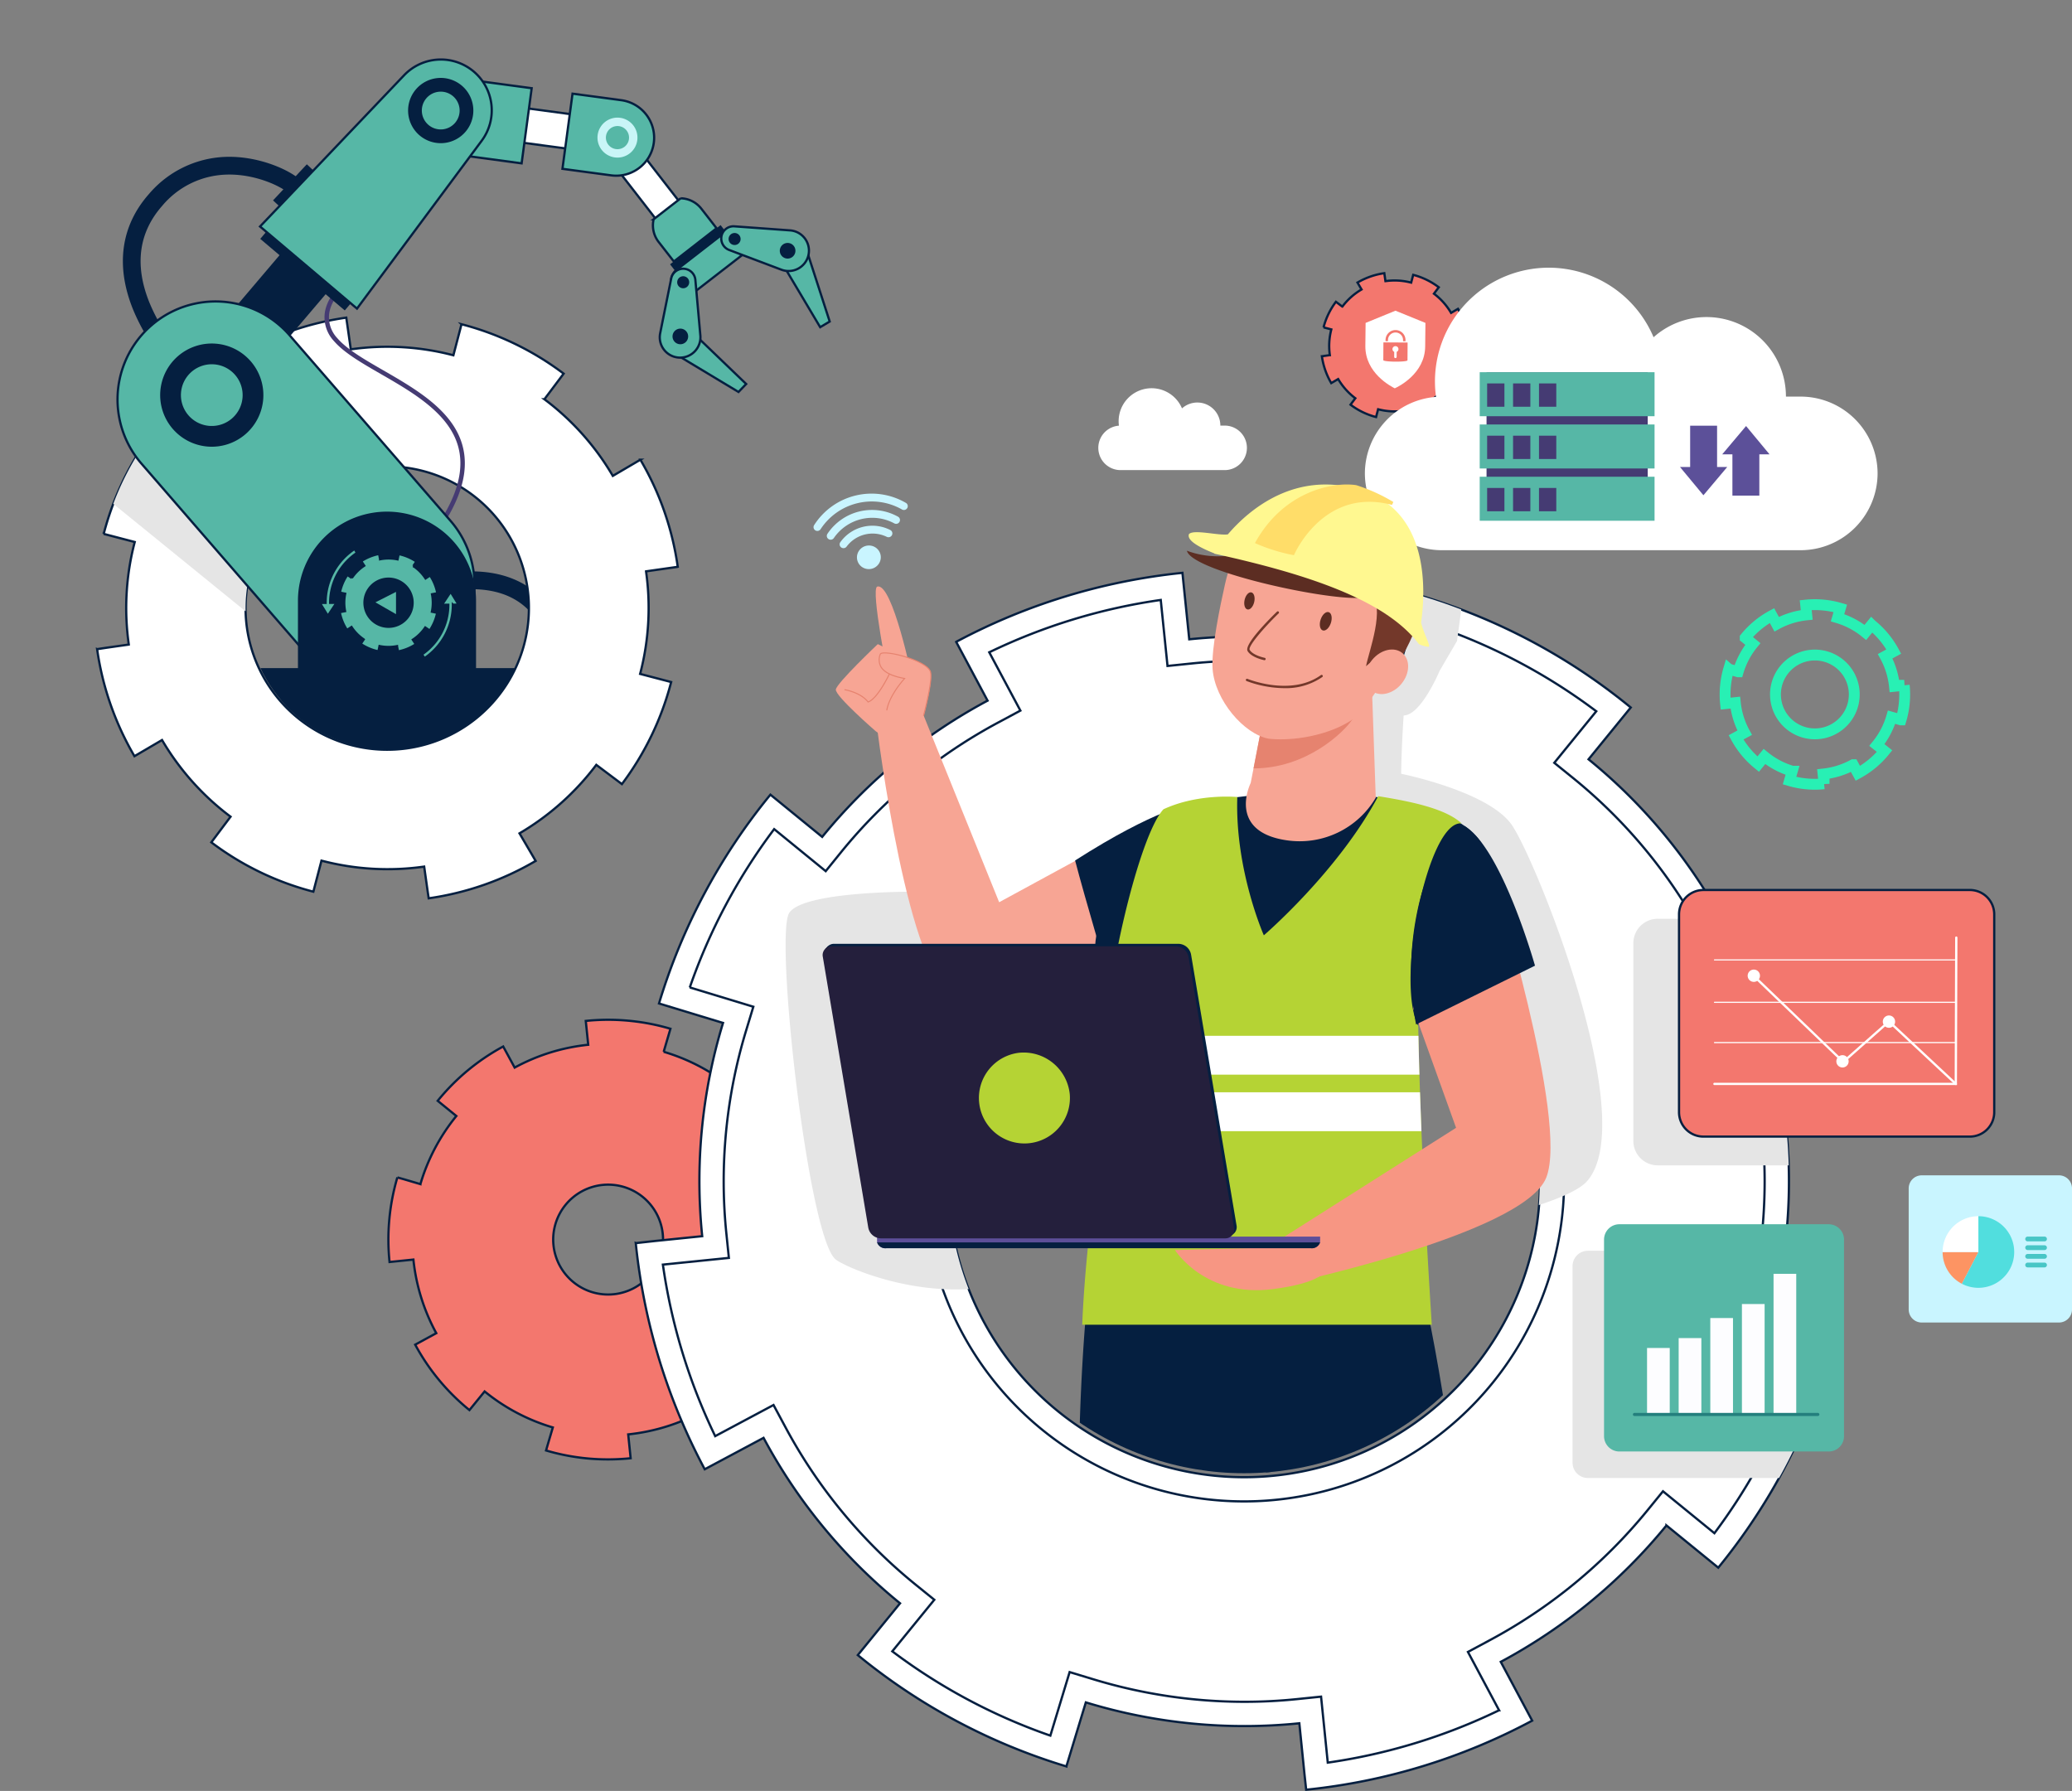 <svg id="Group_11285" data-name="Group 11285" xmlns="http://www.w3.org/2000/svg" xmlns:xlink="http://www.w3.org/1999/xlink" width="459.236" height="396.957" viewBox="0 0 459.236 396.957">
  <rect x="0" y="0" width="459.236" height="396.957" fill="#808080" stroke="none"/>
  <defs>
    <clipPath id="clip-path">
      <path id="Path_15029" data-name="Path 15029" d="M483.694,164.547V391.489h-39.68a64.8,64.8,0,0,1-125.873,0H265V164.547Z" transform="translate(-265.004 -164.547)" fill="none"/>
    </clipPath>
    <clipPath id="clip-path-2">
      <path id="Path_15086" data-name="Path 15086" d="M1049.842,0l1.136,65.612-83.123,61.1a31.236,31.236,0,0,1-59.14,19.785H851.678V0Z" transform="translate(-851.678 -0.001)" fill="#051f40"/>
    </clipPath>
  </defs>
  <g id="Group_8827" data-name="Group 8827" transform="translate(86.083 59.33)">
    <g id="Group_8834" data-name="Group 8834">
      <path id="Path_14973" data-name="Path 14973" d="M905.346,775.505l.017.012,1.478.421,3.61,1.065a43.185,43.185,0,0,1,7.969-15.1l-4.136-3.365A48.174,48.174,0,0,1,928.8,746.5l2.545,4.674a43.273,43.273,0,0,1,16.3-5.058l-.543-5.284a48.689,48.689,0,0,1,10.986.117,48.053,48.053,0,0,1,7.78,1.618l-1.5,5.105a43.17,43.17,0,0,1,15.1,7.966l3.365-4.133a48.165,48.165,0,0,1,12.038,14.51l-4.677,2.548a43.25,43.25,0,0,1,5.061,16.3l5.284-.541a48.422,48.422,0,0,1-1.735,18.766l-.044-.012-3.36-.989-1.7-.5a43.256,43.256,0,0,1-7.968,15.1l4.136,3.365a48.438,48.438,0,0,1-14.483,12.036l-2.546-4.677a43.665,43.665,0,0,1-16.331,5.063l.541,5.284q-1.546.158-3.1.218a48.409,48.409,0,0,1-15.648-1.938l.328-1.14,1.172-3.965a43.3,43.3,0,0,1-15.117-7.981l-3.365,4.134a48.056,48.056,0,0,1-12.021-14.5l4.674-2.545a43.355,43.355,0,0,1-5.073-16.316l-5.286.541a48.711,48.711,0,0,1,1.735-18.763M961.5,796.978a12.174,12.174,0,1,0-17.121,1.764,12.166,12.166,0,0,0,17.121-1.764" transform="translate(-903.356 -573.88)" fill="#f3776e" stroke="#051f40" stroke-width="0.5"/>
      <path id="Path_14974" data-name="Path 14974" d="M156.824,471.561a19.8,19.8,0,0,1-5.917,4.918l-1.04-1.911a17.861,17.861,0,0,1-6.673,2.069l.222,2.159a19.865,19.865,0,0,1-7.661-.7l.134-.465.479-1.621a17.67,17.67,0,0,1-6.176-3.261l-1.375,1.689a19.649,19.649,0,0,1-4.913-5.923l1.911-1.041a17.707,17.707,0,0,1-2.074-6.666l-2.159.222a19.906,19.906,0,0,1,.709-7.667l.006.005.6.173,1.476.435a17.627,17.627,0,0,1,3.255-6.169l-1.689-1.375a19.688,19.688,0,0,1,5.929-4.919l1.04,1.911a17.67,17.67,0,0,1,6.661-2.067l-.222-2.159a19.9,19.9,0,0,1,7.667.709l-.613,2.086a17.638,17.638,0,0,1,6.169,3.255l1.375-1.689a19.691,19.691,0,0,1,4.919,5.929l-1.911,1.041a17.674,17.674,0,0,1,2.068,6.661l2.159-.222a19.779,19.779,0,0,1-.709,7.667l-.018,0-1.373-.4-.7-.2a17.663,17.663,0,0,1-3.255,6.169Zm-8.67-7.056a8.734,8.734,0,1,0-12.287,1.266A8.73,8.73,0,0,0,148.154,464.505Z" transform="translate(174.786 -364.406)" fill="none" stroke="#28f0b4" stroke-miterlimit="10" stroke-width="2.406"/>
      <path id="Path_14975" data-name="Path 14975" d="M470.97,218.67a16.2,16.2,0,0,1-2.735,5.668l-1.423-1.069a14.6,14.6,0,0,1-4.264,3.8l.9,1.531a16.247,16.247,0,0,1-5.94,2.076l-.058-.392-.194-1.369a14.457,14.457,0,0,1-5.7-.331l-.45,1.724a16.077,16.077,0,0,1-5.666-2.742l1.069-1.423a14.477,14.477,0,0,1-3.806-4.258l-1.532.9a16.287,16.287,0,0,1-2.074-5.947l.006,0,.508-.077,1.246-.177a14.424,14.424,0,0,1,.329-5.7l-1.724-.45a16.11,16.11,0,0,1,2.743-5.673l1.423,1.069a14.456,14.456,0,0,1,4.256-3.8l-.9-1.532a16.281,16.281,0,0,1,5.947-2.074l.252,1.76a14.423,14.423,0,0,1,5.7.329l.45-1.724A16.11,16.11,0,0,1,465,201.544l-1.069,1.423a14.449,14.449,0,0,1,3.8,4.256l1.532-.9a16.168,16.168,0,0,1,2.074,5.947l-.015,0-1.159.165-.587.084a14.453,14.453,0,0,1-.329,5.7Z" transform="translate(-232.196 -197.202)" fill="#f3776e" stroke="#051f40" stroke-width="0.5"/>
      <path id="Path_14976" data-name="Path 14976" d="M512.988,232.658h0c0-.022,0-.032,0-.034v.034" transform="translate(-296.402 -220.956)" fill="#d9ffff"/>
      <path id="Path_14977" data-name="Path 14977" d="M512.988,232.658h0c0-.022,0-.032,0-.034v.034" transform="translate(-296.402 -220.956)" fill="#d9ffff"/>
      <path id="Path_14978" data-name="Path 14978" d="M469.492,233.137V233.1s0,.012,0,.034" transform="translate(-239.63 -221.289)" fill="#d9ffff"/>
      <path id="Path_14979" data-name="Path 14979" d="M469.492,233.137V233.1s0,.012,0,.034" transform="translate(-239.63 -221.289)" fill="#d9ffff"/>
      <path id="Path_14980" data-name="Path 14980" d="M482.852,228.335c-.007.6-.022,2-.058,5.247-.067,5.983-5.878,8.863-6.741,9.252-.885-.454-6.585-3.415-6.519-9.4.033-3.006.049-4.433.057-5.1l6.617-2.709Z" transform="translate(-253.002 -216.094)" fill="#fff"/>
      <path id="Path_14981" data-name="Path 14981" d="M487.867,248.678l-.026,3.927c0,.437-5.366.4-5.363-.035l.026-3.926Zm-2.029,1.469a.663.663,0,1,0-.938.594l-.007,1.116a.271.271,0,0,0,.543,0l.007-1.113a.657.657,0,0,0,.4-.6" transform="translate(-261.969 -232.086)" fill="#f3776e"/>
      <path id="Path_14982" data-name="Path 14982" d="M488.428,242.183l-.543,0,0-.264a1.669,1.669,0,0,0-3.338-.022l0,.265-.543,0v-.265a2.212,2.212,0,0,1,4.424.029Z" transform="translate(-262.997 -225.874)" fill="#f3776e"/>
      <path id="Path_14983" data-name="Path 14983" d="M156.94,223.032a25.22,25.22,0,0,1,48.223-13.221A17.61,17.61,0,0,1,234.5,222.968h3.29a17.073,17.073,0,0,1,17.023,17.023h0a17.073,17.073,0,0,1-17.023,17.023H158.2a17.073,17.073,0,0,1-17.023-17.023h0a17.067,17.067,0,0,1,15.766-16.959" transform="translate(75.251 -194.394)" fill="#fff"/>
      <rect id="Rectangle_6813" data-name="Rectangle 6813" width="35.725" height="32.317" transform="translate(243.393 23.168)" fill="#453b73"/>
      <rect id="Rectangle_6814" data-name="Rectangle 6814" width="38.753" height="9.755" transform="translate(241.878 23.167)" fill="#56b7a6"/>
      <rect id="Rectangle_6815" data-name="Rectangle 6815" width="3.832" height="5.168" transform="translate(243.524 25.655)" fill="#453b73"/>
      <rect id="Rectangle_6816" data-name="Rectangle 6816" width="3.832" height="5.168" transform="translate(249.271 25.655)" fill="#453b73"/>
      <rect id="Rectangle_6817" data-name="Rectangle 6817" width="3.832" height="5.168" transform="translate(255.019 25.655)" fill="#453b73"/>
      <rect id="Rectangle_6818" data-name="Rectangle 6818" width="38.753" height="9.755" transform="translate(241.878 34.751)" fill="#56b7a6"/>
      <rect id="Rectangle_6819" data-name="Rectangle 6819" width="3.832" height="5.168" transform="translate(243.524 37.238)" fill="#453b73"/>
      <rect id="Rectangle_6820" data-name="Rectangle 6820" width="3.832" height="5.168" transform="translate(249.271 37.238)" fill="#453b73"/>
      <rect id="Rectangle_6821" data-name="Rectangle 6821" width="3.832" height="5.168" transform="translate(255.019 37.238)" fill="#453b73"/>
      <rect id="Rectangle_6822" data-name="Rectangle 6822" width="38.753" height="9.755" transform="translate(241.878 46.335)" fill="#56b7a6"/>
      <rect id="Rectangle_6823" data-name="Rectangle 6823" width="3.832" height="5.168" transform="translate(243.524 48.822)" fill="#453b73"/>
      <rect id="Rectangle_6824" data-name="Rectangle 6824" width="3.832" height="5.168" transform="translate(249.271 48.822)" fill="#453b73"/>
      <rect id="Rectangle_6825" data-name="Rectangle 6825" width="3.832" height="5.168" transform="translate(255.019 48.822)" fill="#453b73"/>
      <rect id="Rectangle_6826" data-name="Rectangle 6826" width="5.967" height="11.385" transform="translate(288.521 35.024)" fill="#5c5099"/>
      <path id="Path_14984" data-name="Path 14984" d="M255.554,345.4l5.282-6.269H250.358Z" transform="translate(35.907 -294.959)" fill="#5c5099"/>
      <rect id="Rectangle_6827" data-name="Rectangle 6827" width="5.967" height="11.385" transform="translate(297.887 39.132)" fill="#5c5099"/>
      <path id="Path_14985" data-name="Path 14985" d="M224.95,309.387l-5.282,6.269h10.477Z" transform="translate(75.964 -274.291)" fill="#5c5099"/>
      <path id="Path_14986" data-name="Path 14986" d="M603.735,290.233a7.31,7.31,0,0,1,13.977-3.832,5.1,5.1,0,0,1,8.5,3.814h.953a4.934,4.934,0,1,1,0,9.868H604.1a4.931,4.931,0,0,1-.364-9.849" transform="translate(-441.818 -255.216)" fill="#fff"/>
      <path id="Path_14987" data-name="Path 14987" d="M159.38,564.568l4.251-.47,10.421-1.062a120.1,120.1,0,0,1,4.616-47.268l-14.19-4.312a134.06,134.06,0,0,1,24.691-46.279l11.478,9.361a120.367,120.367,0,0,1,36.654-30.2l-6.96-13.034a135.556,135.556,0,0,1,50.148-15.293L282,430.741a119.5,119.5,0,0,1,27.229.325,121.213,121.213,0,0,1,20.039,4.293l4.312-14.19q4.431,1.344,8.705,2.968a133.445,133.445,0,0,1,37.571,21.718L370.5,457.338a120.176,120.176,0,0,1,29.485,35.342q.36.65.712,1.307l2.447-1.307,10.585-5.653q1.5,2.793,2.863,5.653a134.805,134.805,0,0,1,12.432,44.5l-.125.02-9.694.989-4.909.5q.44,4.3.57,8.646a119.923,119.923,0,0,1-.945,18.932,121.625,121.625,0,0,1-4.241,19.691l10.447,3.174,3.742,1.136q-1.663,5.477-3.742,10.7a134.33,134.33,0,0,1-20.876,35.54l-11.483-9.359a121.531,121.531,0,0,1-36.722,30.232l6.96,13.037a135.21,135.21,0,0,1-50.092,15.306l-.357-3.277L306.4,671a120.249,120.249,0,0,1-47.322-4.633l-4.312,14.189a133.773,133.773,0,0,1-46.227-24.669l9.361-11.483a120.551,120.551,0,0,1-30.249-36.668l-13.037,6.96a135.539,135.539,0,0,1-15.291-50.148Zm73.73,10.188a65.567,65.567,0,1,0-1.659-42.95,65.423,65.423,0,0,0,1.659,42.95m-73.73-10.188,4.251-.47,10.421-1.062a120.1,120.1,0,0,1,4.616-47.268l-14.19-4.312a134.06,134.06,0,0,1,24.691-46.279l11.478,9.361a120.367,120.367,0,0,1,36.654-30.2l-6.96-13.034a135.556,135.556,0,0,1,50.148-15.293L282,430.741a119.5,119.5,0,0,1,27.229.325,121.213,121.213,0,0,1,20.039,4.293l4.312-14.19q4.431,1.344,8.705,2.968a133.445,133.445,0,0,1,37.571,21.718L370.5,457.338a120.176,120.176,0,0,1,29.485,35.342q.36.65.712,1.307l2.447-1.307,10.585-5.653q1.5,2.793,2.863,5.653a134.805,134.805,0,0,1,12.432,44.5l-.125.02-9.694.989-4.909.5q.44,4.3.57,8.646a119.923,119.923,0,0,1-.945,18.932,121.625,121.625,0,0,1-4.241,19.691l10.447,3.174,3.742,1.136q-1.663,5.477-3.742,10.7a134.33,134.33,0,0,1-20.876,35.54l-11.483-9.359a121.531,121.531,0,0,1-36.722,30.232l6.96,13.037a135.21,135.21,0,0,1-50.092,15.306l-.357-3.277L306.4,671a120.249,120.249,0,0,1-47.322-4.633l-4.312,14.189a133.773,133.773,0,0,1-46.227-24.669l9.361-11.483a120.551,120.551,0,0,1-30.249-36.668l-13.037,6.96a135.539,135.539,0,0,1-15.291-50.148Zm73.73,10.188a65.567,65.567,0,1,0-1.659-42.95,65.423,65.423,0,0,0,1.659,42.95" transform="translate(-104.499 -348.374)" fill="#fff" stroke="#051f40" stroke-width="0.5"/>
      <path id="Path_14988" data-name="Path 14988" d="M193.647,581.532l-.551-5.365a114.06,114.06,0,0,1-.6-11.637,115.221,115.221,0,0,1,5.01-33.514l1.564-5.154-14.084-4.28a127.944,127.944,0,0,1,18.7-35.087l11.424,9.317,3.4-4.2a114.45,114.45,0,0,1,35.016-28.842l4.733-2.543-6.9-12.924a129.172,129.172,0,0,1,38.009-11.6l1.5,14.628,5.359-.551a113.924,113.924,0,0,1,25.983.309l.017,0a116.157,116.157,0,0,1,19.15,4.1l5.154,1.566,4.281-14.084q1.633.569,3.243,1.18.584.22,1.165.448a128.182,128.182,0,0,1,30.677,17.075L376.594,471.8l4.2,3.4a113.829,113.829,0,0,1,26.676,31.157q1.116,1.9,2.166,3.857l2.543,4.733,12.934-6.906A128.4,128.4,0,0,1,436.7,546.065l-4.359.443-10.269,1.055.551,5.359c.274,2.678.455,5.387.538,8.1q.055,1.777.056,3.546a115.358,115.358,0,0,1-.952,14.693,116.532,116.532,0,0,1-4.053,18.82l-1.564,5.154,14.082,4.276q-.911,2.61-1.924,5.161a129.186,129.186,0,0,1-16.723,29.879l-11.4-9.293-3.4,4.175a115.506,115.506,0,0,1-35.095,28.89l-4.733,2.543,6.9,12.929a129.039,129.039,0,0,1-37.97,11.607L324.9,678.776l-5.367.551a114.03,114.03,0,0,1-11.605.592,115.414,115.414,0,0,1-33.6-5.022l-5.154-1.566L264.9,687.417a127.864,127.864,0,0,1-35.033-18.687l9.314-11.427-4.2-3.4a114.486,114.486,0,0,1-28.893-35.033l-2.543-4.733-12.929,6.9a129.213,129.213,0,0,1-11.593-38.019Zm48.131,8.871a70.908,70.908,0,0,0,133.907-5.25,71.406,71.406,0,0,0,2.844-14.885q.1-1.252.159-2.516c.052-1.082.076-2.163.076-3.238a71.01,71.01,0,0,0-70.984-70.882c-.2,0-.394,0-.592,0-2.151.02-4.322.137-6.463.35a71.277,71.277,0,0,0-32.5,11.735q-1.872,1.259-3.656,2.631a70.875,70.875,0,0,0-23.529,80.088C241.276,589.1,241.524,589.752,241.778,590.4Z" transform="translate(-118.184 -362.056)" fill="#fff" stroke="#051f40" stroke-width="0.5"/>
      <path id="Path_14989" data-name="Path 14989" d="M341.162,497.4a65.6,65.6,0,0,1,71.9,70.481c5.438-1.783,9.22-3.588,10.752-5.371,11.83-13.753-11.552-71.521-16.781-78.947s-24.481-11.28-24.481-11.28,0-4.4.549-12.929c3.852,0,7.978-9.9,7.978-9.9l3.852-6.6.943-6.979q-4.27-1.62-8.705-2.968L382.852,447.1a121.227,121.227,0,0,0-20.04-4.291l-5.021,38.56Z" transform="translate(-158.081 -360.111)" fill="#e5e5e5"/>
      <path id="Path_14990" data-name="Path 14990" d="M732.159,728.975c1.517,1.379,14.828,7.515,29.581,6.65a65.565,65.565,0,0,1,24.438-78.246l-35.589-9.828s-25.307-.275-28.608,4.676,4.126,71.245,10.178,76.748" transform="translate(-633.129 -509.243)" fill="#e5e5e5"/>
    </g>
  </g>
  <g id="Group_8829" data-name="Group 8829" transform="translate(159.666 50.22)">
    <g id="Group_8828" data-name="Group 8828" clip-path="url(#clip-path)">
      <path id="Path_14991" data-name="Path 14991" d="M669.051,533.263l-35.79,19.467-18.209-45.017-9.361,2.353s6.067,52.3,15.806,61.868,59.433-11.517,59.433-11.517c12.177-7.789,1.085-32.483-11.878-27.154" transform="translate(-571.474 -402.977)" fill="#f7a594"/>
      <path id="Path_14992" data-name="Path 14992" d="M837.651,491s3.058-10.039,2.329-12.63-10.769-5.1-11.141-3.884-1.116,4.194,5.409,5.342c-3.9,4.324-7.963,12.6,3.4,11.171" transform="translate(-793.417 -379.67)" fill="#f7a594"/>
      <path id="Path_14993" data-name="Path 14993" d="M853.994,486.946s0-8.8-1.739-12.178c-2.316-4.5-8.162-6.993-8.162-6.993s-9.13,8.637-9.3,10.062,8.821,9.222,8.821,9.222,6.648,5.239,10.383-.113" transform="translate(-809.206 -375.228)" fill="#f7a594"/>
      <path id="Path_14994" data-name="Path 14994" d="M850.218,446.5s-4.421-21.543-7.793-20.594c-1.554.437,2.6,21.016,2.6,21.016Z" transform="translate(-807.654 -346.114)" fill="#f7a594"/>
      <path id="Path_14995" data-name="Path 14995" d="M838.307,487.884a.119.119,0,0,1-.072,0,.117.117,0,0,1-.084-.143c.751-2.94,1.948-8.1,1.521-9.614-.563-2-7.178-4.081-9.951-4.113-.826-.009-.947.175-.964.232a3.127,3.127,0,0,0,.161,2.7c.724,1.182,2.459,2.022,5.156,2.5l.208.037-.141.157c-1.62,1.8-3.5,4.558-3.914,6.927a.117.117,0,1,1-.231-.04c.411-2.349,2.222-5.065,3.831-6.887-2.649-.493-4.367-1.357-5.109-2.568a3.422,3.422,0,0,1-.186-2.887c.085-.276.473-.406,1.191-.4,2.811.032,9.566,2.124,10.174,4.284.442,1.568-.762,6.772-1.519,9.735a.117.117,0,0,1-.071.08" transform="translate(-793.221 -379.404)" fill="#e6836f"/>
      <path id="Path_14996" data-name="Path 14996" d="M863.873,495.561c-.032.013-.064.024-.1.035l-.079.026-.051-.066c-1.6-2.076-5.018-2.657-5.052-2.663a.117.117,0,1,1,.037-.231c.143.023,3.47.589,5.147,2.684l.01,0c2.036-.8,4.519-6.016,4.545-6.069a.117.117,0,0,1,.212.1c-.1.221-2.548,5.357-4.674,6.188" transform="translate(-831.005 -390.118)" fill="#e6836f"/>
      <path id="Path_14997" data-name="Path 14997" d="M616.5,582.749s-7.5,1-25.487,12.494c2,7.746,8,27.986,8,27.986s27.486-8.5,31.234-17.741S630,579,616.5,582.749" transform="translate(-512.394 -454.747)" fill="#051f40"/>
      <path id="Path_14998" data-name="Path 14998" d="M429.781,826.182c9.9,15.224,17.129,88.793,30.769,199.56l-20.163,1.062c-6.058-29.5-12.886-44.462-19.823-86.993-16.614-37.538-25.23-73.1-29.65-109.713-4.3-27.6,29.587-42.095,38.867-3.917" transform="translate(-280.174 -608.143)" fill="#051f40"/>
      <path id="Path_14999" data-name="Path 14999" d="M615.412,836.584a623.713,623.713,0,0,1-11.026,99.627c-2.2,45.112-5.18,43.6-9.357,96.182l-18.223-.242c-1.533-22.529-13.688-127.548-4.249-194.954,4.565-30.366,45.77-40.415,42.856-.614" transform="translate(-489.65 -613.301)" fill="#051f40"/>
      <path id="Path_15000" data-name="Path 15000" d="M426.882,670.938c0,9.316,66.155,6.619,66.155-2.7,3.792-81.306,23.44-72.989,18.414-81.172-8.667-14.11-52.448-13.31-68.21-7.246-6.26,2.409-14.665,12.221-17.353,27.863-1.382,8.042,4.54,17.407,5.475,23.908,2.165,15.045-4.04,37.183-4.48,39.343" transform="translate(-342.618 -450.202)" fill="#051f40"/>
      <path id="Path_15001" data-name="Path 15001" d="M514.66,534.471a19.562,19.562,0,0,0,19.748-9.428l-.782-22.6-12.8-1.246a38.037,38.037,0,0,0-10.619,2.458l-2.882,14.883-.636,3.227c-1.45,3.176-3.2,11.083,7.972,12.708" transform="translate(-389.156 -398.448)" fill="#f7a594"/>
      <path id="Path_15002" data-name="Path 15002" d="M544.294,517.722c-2.008,3.091-10.416,11.005-21.995,10.977l2.493-12.876Z" transform="translate(-404.132 -408.612)" fill="#e6836f"/>
      <path id="Path_15003" data-name="Path 15003" d="M483.363,386.955c-1,4.453-3.072,14.229-2.734,18.731.515,6.855,6.917,14.457,12.5,15.455,6.463.659,15.176-1.266,19.906-5.33,2.633-3.086,7.729-10.4,10.074-16.812,4.892-13.364-4.552-25.083-16.531-27.79s-20.086,1.864-23.215,15.746" transform="translate(-371.537 -307.619)" fill="#f7a594"/>
      <path id="Path_15004" data-name="Path 15004" d="M504.741,403.679c2.5-4.4-.822-6.179-4.461-2.765.622-3.318,4.4-13.039,1.054-16.263-3.784-3.74-20.438-2.113-29.384-11.441,0,0,6.668-14.621,28.555-5.986,24.72,13.107,4.235,36.455,4.235,36.455" transform="translate(-357.18 -303.47)" fill="#73382a"/>
      <path id="Path_15005" data-name="Path 15005" d="M483.572,473.972c-1.892,2.3-1.972,5.355-.179,6.819s4.782.787,6.675-1.515,1.972-5.354.178-6.819-4.782-.786-6.674,1.515" transform="translate(-339.109 -377.944)" fill="#f7a594"/>
      <path id="Path_15006" data-name="Path 15006" d="M527.328,584.254c-7.437-.89-14.729,35.021-9.621,44.862.014.726.023,1.462.042,2.2.056,2.8.127,5.694.216,8.618.042,1.293.084,2.6.126,3.9.1,2.873.211,5.759.324,8.623.914,22.19,2.292,42.894,2.292,42.894H443.228c.619-15.216,2.84-30.836,4.358-42.894.394-3.14.74-6.041.993-8.623.141-1.4.253-2.7.333-3.9a31.67,31.67,0,0,0-.065-6.725,14.736,14.736,0,0,1-.174-1.893c-.389-11.332,7.048-44.256,12.564-50.208,7.737-3.585,16.365-2.71,16.365-2.71-.544,16.154,5.881,30.648,5.881,30.648s16.407-14.083,25.353-30.836c7.859,1.26,15.024,2.84,18.492,6.041" transform="translate(-363.033 -451.96)" fill="#b5d334"/>
      <path id="Path_15007" data-name="Path 15007" d="M474.145,760.828a31.646,31.646,0,0,0-.066-6.725,14.7,14.7,0,0,1-.173-1.893h69.076c.056,2.8.127,5.694.215,8.618Z" transform="translate(-388.266 -572.852)" fill="#fff"/>
      <path id="Path_15008" data-name="Path 15008" d="M543.261,801.845H472.432c.394-3.14.74-6.041.994-8.622h69.512c.1,2.873.211,5.759.323,8.622" transform="translate(-387.879 -601.348)" fill="#fff"/>
      <path id="Path_15009" data-name="Path 15009" d="M524.254,399.04a19.654,19.654,0,0,1-13.932.09c1.079,4.853,35.414,12.044,39.818,10.157S533.6,396.972,524.254,399.04" transform="translate(-406.924 -327.284)" fill="#5c2d22"/>
      <path id="Path_15010" data-name="Path 15010" d="M518.4,382.457c.953-6.981,2.039-24.905-13.833-29.514-14.107-4.1-24.226,4.382-29.008,9.969-2.07.318-7.643-1.194-8.624-.041-.229.688-.013,2.019,5.653,4.266l-.03.054c20.488,4.5,37.96,10.217,45.347,20.046a7.006,7.006,0,0,0,2.106.6c.678,0-1.015-2.741-1.612-5.385" transform="translate(-363.087 -294.693)" fill="#fff890"/>
      <path id="Path_15011" data-name="Path 15011" d="M501.5,367.517s6.449-15.207,21.736-11.146l.3-.649a38.619,38.619,0,0,0-8.22-3.729c-4.83-.763-16.016,1.1-22.457,12.838a39.013,39.013,0,0,0,8.645,2.685" transform="translate(-374.381 -294.68)" fill="#ffdd69"/>
      <path id="Path_15012" data-name="Path 15012" d="M410.141,657.024l9.49,26.408L378.7,709.392l.818,9.251s55-11.419,60.091-24.153-11.934-67.174-11.934-67.174c-5.8-13.93-15.85,18.089-17.536,29.709" transform="translate(-256.574 -483.681)" fill="#f79683"/>
      <path id="Path_15013" data-name="Path 15013" d="M562.414,905.885l-21.523.544s6.609,10.576,21.647,8.659c19.8-2.526,11.979-10.038-.124-9.2" transform="translate(-440.133 -679.58)" fill="#f79683"/>
      <path id="Path_15014" data-name="Path 15014" d="M546.007,898.045v1.118a.935.935,0,0,0,.014.168,1.927,1.927,0,0,0,2.037,1.286h94.1a1.927,1.927,0,0,0,2.037-1.286.935.935,0,0,0,.014-.168v-1.118Z" transform="translate(-511.284 -674.177)" fill="#5d4f99"/>
      <path id="Path_15015" data-name="Path 15015" d="M546.054,902.259a1.927,1.927,0,0,0,2.037,1.286h94.1a1.927,1.927,0,0,0,2.037-1.286Z" transform="translate(-511.317 -677.105)" fill="#051f40"/>
      <path id="Path_15016" data-name="Path 15016" d="M902.608,687.151l-.544.533.3.416.7-.98Z" transform="translate(-878.803 -527.628)" fill="#241f3c"/>
      <path id="Path_15017" data-name="Path 15017" d="M619.479,750.142h76.34a1.941,1.941,0,0,0,1.961-2.356l-10.075-60.019a2.9,2.9,0,0,0-2.751-2.356h-76.34a1.941,1.941,0,0,0-1.961,2.356l10.075,60.019a2.9,2.9,0,0,0,2.752,2.356" transform="translate(-583.387 -526.44)" fill="#051f40"/>
      <path id="Path_15018" data-name="Path 15018" d="M621.315,751.945h76.34a1.94,1.94,0,0,0,1.961-2.356L689.542,689.57a2.9,2.9,0,0,0-2.751-2.356H610.45a1.941,1.941,0,0,0-1.961,2.356l10.074,60.019a2.9,2.9,0,0,0,2.752,2.356" transform="translate(-585.783 -527.693)" fill="#241f3c"/>
      <path id="Path_15019" data-name="Path 15019" d="M747.659,773.615a10.086,10.086,0,1,1-11.21-9.243,10.277,10.277,0,0,1,11.21,9.243" transform="translate(-670.217 -581.257)" fill="#b5d334"/>
      <path id="Path_15020" data-name="Path 15020" d="M391.068,643.8l26.363-13.035s-7.318-26.006-15.639-30.979c-4.059,2.436-8.093,8.234-10.311,18.293a64.735,64.735,0,0,0-.413,25.72" transform="translate(-236.882 -466.949)" fill="#051f40"/>
      <path id="Path_15021" data-name="Path 15021" d="M579.666,454.762a.254.254,0,0,1-.052-.005c-.115-.023-2.82-.579-3.68-2.011s4.771-7.057,6.514-8.751a.264.264,0,0,1,.368.378c-3.429,3.334-6.862,7.38-6.429,8.1.739,1.232,3.3,1.76,3.331,1.765a.264.264,0,0,1-.052.523" transform="translate(-459.077 -358.654)" fill="#73382a"/>
      <path id="Path_15022" data-name="Path 15022" d="M552.548,493.035a24.436,24.436,0,0,1-8.343-1.568.264.264,0,1,1,.2-.487c.1.04,9.652,3.93,16.26-.847a.264.264,0,0,1,.309.428,14.19,14.19,0,0,1-8.429,2.473" transform="translate(-427.56 -390.728)" fill="#73382a"/>
      <path id="Path_15023" data-name="Path 15023" d="M595.809,432.295c-.241,1.045-.913,1.782-1.5,1.647s-.869-1.092-.628-2.137.912-1.782,1.5-1.647.869,1.092.628,2.137" transform="translate(-477.492 -349.081)" fill="#5c2d22"/>
      <path id="Path_15024" data-name="Path 15024" d="M540.065,446.881c-.366,1.117-1.171,1.856-1.8,1.65s-.841-1.278-.476-2.395,1.171-1.856,1.8-1.65.841,1.278.476,2.395" transform="translate(-404.755 -359.024)" fill="#5c2d22"/>
      <path id="Path_15025" data-name="Path 15025" d="M866.364,401.035a2.666,2.666,0,0,0,3.613-.964,2.593,2.593,0,0,0-.953-3.572,2.666,2.666,0,0,0-3.613.964,2.593,2.593,0,0,0,.953,3.572" transform="translate(-834.784 -325.464)" fill="#c9f5ff"/>
      <path id="Path_15026" data-name="Path 15026" d="M845.831,366.611h0a.83.83,0,0,1-.244-1.146,15.1,15.1,0,0,1,20.343-4.924.83.83,0,0,1,.3,1.133.857.857,0,0,1-1.156.333,13.543,13.543,0,0,0-18.066,4.374.856.856,0,0,1-1.18.231" transform="translate(-824.809 -299.295)" fill="#c9f5ff"/>
      <path id="Path_15027" data-name="Path 15027" d="M851.515,376.782l0,0a.837.837,0,0,1-.228-1.173,11.868,11.868,0,0,1,15.628-3.787.837.837,0,0,1,.332,1.15l0,.005a.854.854,0,0,1-1.138.337,10.313,10.313,0,0,0-13.418,3.252.854.854,0,0,1-1.168.22" transform="translate(-827.552 -307.524)" fill="#c9f5ff"/>
      <path id="Path_15028" data-name="Path 15028" d="M857.029,386.63l-.009-.006a.833.833,0,0,1-.219-1.186,8.738,8.738,0,0,1,11.076-2.689.832.832,0,0,1,.346,1.156l-.005.009a.858.858,0,0,1-1.119.346,7.185,7.185,0,0,0-8.914,2.165.859.859,0,0,1-1.156.2" transform="translate(-830.214 -315.489)" fill="#c9f5ff"/>
    </g>
  </g>
  <g id="Group_8831" data-name="Group 8831" transform="translate(21.52 70.407)">
    <g id="Group_8835" data-name="Group 8835">
      <path id="Path_15030" data-name="Path 15030" d="M188.469,911.717V955.29a3.393,3.393,0,0,0,3.394,3.394h42.38a134.752,134.752,0,0,0,7.4-15.66V931.186L231.2,928.013a121.5,121.5,0,0,0,4.24-19.692H191.863a3.4,3.4,0,0,0-3.394,3.4" transform="translate(138.548 -701.503)" fill="#e5e5e5"/>
      <path id="Path_15031" data-name="Path 15031" d="M159.325,672.617v43.844a5.406,5.406,0,0,0,5.409,5.406h29.027q-.128-4.35-.57-8.646l4.909-.5,9.694-.989.125-.02a134.812,134.812,0,0,0-12.432-44.5H164.734a5.406,5.406,0,0,0-5.409,5.406" transform="translate(181.17 -533.981)" fill="#e5e5e5"/>
      <path id="Path_15032" data-name="Path 15032" d="M61.877,700.982h59.047a5.408,5.408,0,0,0,5.408-5.408V651.732a5.408,5.408,0,0,0-5.408-5.408H61.877a5.408,5.408,0,0,0-5.408,5.408v43.842a5.408,5.408,0,0,0,5.408,5.408" transform="translate(294.149 -519.469)" fill="#f3776e" stroke="#051f40" stroke-width="0.5"/>
      <path id="Path_15033" data-name="Path 15033" d="M84.091,696.927h53.477a.127.127,0,1,0,0-.255H84.091a.127.127,0,0,0,0,.255" transform="translate(274.394 -554.451)" fill="#fff"/>
      <path id="Path_15034" data-name="Path 15034" d="M84.091,756.961h53.477a.127.127,0,1,0,0-.255H84.091a.127.127,0,0,0,0,.255" transform="translate(274.394 -596.162)" fill="#fff"/>
      <path id="Path_15035" data-name="Path 15035" d="M84.091,727.725h53.477a.127.127,0,1,0,0-.255H84.091a.127.127,0,0,0,0,.255" transform="translate(274.394 -575.849)" fill="#fff"/>
      <path id="Path_15036" data-name="Path 15036" d="M83.448,713.008h53.731l.109-32.675a.254.254,0,0,0-.254-.255h0a.254.254,0,0,0-.255.254l-.107,32.168H83.448a.255.255,0,1,0,0,.509" transform="translate(275.038 -542.921)" fill="#fff"/>
      <path id="Path_15037" data-name="Path 15037" d="M83.547,708.116l19.663,18.9,10.133-8.964,14.983,14a.254.254,0,1,1-.347.372l-14.645-13.681L103.2,727.708,83.547,708.822Z" transform="translate(283.81 -562.402)" fill="#fff"/>
      <path id="Path_15038" data-name="Path 15038" d="M128.448,738.8a1.364,1.364,0,1,0,1.365-1.364,1.365,1.365,0,0,0-1.365,1.364" transform="translate(267.336 -582.77)" fill="#fff"/>
      <path id="Path_15039" data-name="Path 15039" d="M162.19,767.641a1.364,1.364,0,1,0,1.364-1.365,1.364,1.364,0,0,0-1.364,1.365" transform="translate(223.296 -602.811)" fill="#fff"/>
      <path id="Path_15040" data-name="Path 15040" d="M226.587,705.479a1.364,1.364,0,1,0,1.365-1.365,1.364,1.364,0,0,0-1.365,1.365" transform="translate(139.245 -559.621)" fill="#fff"/>
      <path id="Path_15041" data-name="Path 15041" d="M215.356,939.44H168.967a3.4,3.4,0,0,1-3.4-3.4V892.472a3.4,3.4,0,0,1,3.4-3.4h46.389a3.4,3.4,0,0,1,3.4,3.4v43.572a3.4,3.4,0,0,1-3.4,3.4" transform="translate(168.431 -688.133)" fill="#56b7a6"/>
      <rect id="Rectangle_6829" data-name="Rectangle 6829" width="5.029" height="14.532" transform="translate(343.529 228.363)" fill="#fdfdff"/>
      <rect id="Rectangle_6830" data-name="Rectangle 6830" width="5.029" height="16.723" transform="translate(350.539 226.172)" fill="#fdfdff"/>
      <rect id="Rectangle_6831" data-name="Rectangle 6831" width="5.029" height="21.167" transform="translate(357.549 221.728)" fill="#fdfdff"/>
      <rect id="Rectangle_6832" data-name="Rectangle 6832" width="5.029" height="24.271" transform="translate(364.558 218.624)" fill="#fdfdff"/>
      <rect id="Rectangle_6833" data-name="Rectangle 6833" width="5.029" height="30.967" transform="translate(371.568 211.928)" fill="#fdfdff"/>
      <path id="Path_15042" data-name="Path 15042" d="M183.724,1026.763h40.691a.34.34,0,0,0,0-.679H183.724a.34.34,0,0,0,0,.679" transform="translate(156.992 -783.324)" fill="#247f7d"/>
      <path id="Path_15043" data-name="Path 15043" d="M2.89,886.162H33.306a2.89,2.89,0,0,0,2.89-2.89V856.429a2.89,2.89,0,0,0-2.89-2.89H2.89A2.89,2.89,0,0,0,0,856.429v26.844a2.89,2.89,0,0,0,2.89,2.89" transform="translate(401.521 -663.441)" fill="#c9f5ff"/>
      <path id="Path_15044" data-name="Path 15044" d="M18.758,899.086H22.5a.53.53,0,1,0,0-1.06H18.758a.53.53,0,0,0,0,1.06" transform="translate(409.127 -694.35)" fill="#48c6c6"/>
      <path id="Path_15045" data-name="Path 15045" d="M18.758,905.392H22.5a.53.53,0,1,0,0-1.06H18.758a.53.53,0,0,0,0,1.06" transform="translate(409.127 -698.732)" fill="#48c6c6"/>
      <path id="Path_15046" data-name="Path 15046" d="M18.758,911.7H22.5a.53.53,0,1,0,0-1.06H18.758a.53.53,0,0,0,0,1.06" transform="translate(409.127 -703.113)" fill="#48c6c6"/>
      <path id="Path_15047" data-name="Path 15047" d="M18.758,918H22.5a.53.53,0,1,0,0-1.06H18.758a.53.53,0,0,0,0,1.06" transform="translate(409.127 -707.495)" fill="#48c6c6"/>
      <path id="Path_15048" data-name="Path 15048" d="M45.62,883.212h.012a7.938,7.938,0,1,1-3.682,14.972l3.67-7.034Z" transform="translate(371.343 -684.058)" fill="#51dede"/>
      <path id="Path_15049" data-name="Path 15049" d="M72.255,916.255A7.937,7.937,0,0,1,68,909.221h7.926Z" transform="translate(341.037 -702.129)" fill="#fd9463"/>
      <path id="Path_15050" data-name="Path 15050" d="M75.925,883.212v7.938H68a7.938,7.938,0,0,1,7.926-7.938" transform="translate(341.037 -684.058)" fill="#fff"/>
      <path id="Path_15051" data-name="Path 15051" d="M1012.55,304.157l2.028-.306,4.971-.707a57.558,57.558,0,0,1,1.316-22.732l-6.88-1.8a65.383,65.383,0,0,1,2.124-6.668,63.924,63.924,0,0,1,8.823-15.974l3.132,2.352,2.546,1.915a57.709,57.709,0,0,1,16.989-15.162l-3.584-6.112a65.047,65.047,0,0,1,23.735-8.28l1.005,7.026a57.586,57.586,0,0,1,22.735,1.316l1.8-6.88a64.269,64.269,0,0,1,22.639,10.949l-4.266,5.678a57.627,57.627,0,0,1,15.162,16.986l6.112-3.584a64.535,64.535,0,0,1,8.28,23.735l-.058.013-4.627.659-2.341.334a57.676,57.676,0,0,1-1.313,22.734l6.88,1.8a64.66,64.66,0,0,1-10.916,22.621l-5.678-4.266a58.265,58.265,0,0,1-17.019,15.18l3.582,6.112a64.837,64.837,0,0,1-23.709,8.287l-.233-1.564-.77-5.463a57.68,57.68,0,0,1-22.76-1.321l-1.8,6.88a64.21,64.21,0,0,1-22.616-10.941l4.266-5.681a57.8,57.8,0,0,1-15.188-16.991l-6.112,3.581a65.012,65.012,0,0,1-8.28-23.735Zm56.378,21.287a31.4,31.4,0,1,0-23.492-29.668,31.406,31.406,0,0,0,23.492,29.668" transform="translate(-1012.522 -230.687)" fill="#fff" stroke="#051f40" stroke-width="0.5"/>
      <path id="Path_15052" data-name="Path 15052" d="M1347.851,353.344a31.666,31.666,0,0,1,2.382-12.758l-19.754-24.692-3.132-2.351a63.922,63.922,0,0,0-8.823,15.973Z" transform="translate(-1314.937 -288.255)" fill="#e5e5e5"/>
    </g>
  </g>
  <g id="Group_8833" data-name="Group 8833" transform="translate(0 0)">
    <g id="Group_8832" data-name="Group 8832" clip-path="url(#clip-path-2)">
      <path id="Path_15053" data-name="Path 15053" d="M1189.426,259.492l-.763-.621c6.71-8.249,9.442-15.128,8.353-21.032-1.483-8.037-9.934-12.909-17.391-17.208-4.186-2.413-8.139-4.693-10.372-7.279a7.7,7.7,0,0,1-2.064-6.246c.695-5,6.27-8.724,6.507-8.881l.541.822c-.054.036-5.443,3.64-6.074,8.2a6.758,6.758,0,0,0,1.835,5.464c2.124,2.459,6.008,4.7,10.119,7.069,7.641,4.405,16.3,9.4,17.867,17.882,1.145,6.2-1.654,13.346-8.557,21.832" transform="translate(-1095.207 -137.727)" fill="#453b73"/>
      <path id="Path_15054" data-name="Path 15054" d="M1125.6,448.493l-3.316-2.121c5.448-8.519,5.446-16.248,0-22.353-9.059-10.146-27.454-2.126-27.638-2.044l-1.6-3.594a45.694,45.694,0,0,1,11.7-3.152c8.8-1.116,15.875,1.017,20.475,6.169,6.654,7.453,6.791,17.075.384,27.094" transform="translate(-1004.674 -288.299)" fill="#051f40"/>
      <rect id="Rectangle_6835" data-name="Rectangle 6835" width="30.008" height="6.476" transform="matrix(-0.613, -0.79, 0.79, -0.613, 150.817, 55.577)" fill="#fff" stroke="#051f40" stroke-width="0.5"/>
      <path id="Path_15055" data-name="Path 15055" d="M990.445,144l-6,4.651a5.986,5.986,0,0,0,1.111,5.029l3.375,4.331,9.468-7.367-3.375-4.331a5.988,5.988,0,0,0-4.58-2.313" transform="translate(-839.575 -100.049)" fill="#56b7a6" stroke="#051f40" stroke-width="0.5"/>
      <rect id="Rectangle_6836" data-name="Rectangle 6836" width="1.72" height="14.179" transform="matrix(-0.613, -0.79, 0.79, -0.613, 149.565, 59.944)" fill="#051f40"/>
      <path id="Path_15056" data-name="Path 15056" d="M980.89,249.461l-1.7,1.77-16.377-9.857,4.64-4.828Z" transform="translate(-815.51 -164.352)" fill="#56b7a6" stroke="#051f40" stroke-width="0.5"/>
      <path id="Path_15057" data-name="Path 15057" d="M911.681,193.344l2.111-1.255-5.88-18.188-5.756,3.422Z" transform="translate(-729.898 -120.826)" fill="#56b7a6" stroke="#051f40" stroke-width="0.5"/>
      <path id="Path_15058" data-name="Path 15058" d="M976.046,170.76l-11.281,8.745a3.162,3.162,0,0,1-3.874-5l11.281-8.745a3.162,3.162,0,0,1,3.874,5" transform="translate(-810.928 -114.713)" fill="#56b7a6" stroke="#051f40" stroke-width="0.5"/>
      <path id="Path_15059" data-name="Path 15059" d="M1001.679,195.2a2.711,2.711,0,0,0-3.122,2.135l-2.436,12.085a4.508,4.508,0,1,0,8.9.528l-1.106-12.319a2.711,2.711,0,0,0-2.236-2.429" transform="translate(-849.795 -135.597)" fill="#56b7a6" stroke="#051f40" stroke-width="0.5"/>
      <path id="Path_15060" data-name="Path 15060" d="M1006.1,238.736a1.733,1.733,0,1,1-1.182,1.613,1.736,1.736,0,0,1,1.182-1.613" transform="translate(-855.86 -165.811)" fill="#051f40"/>
      <path id="Path_15061" data-name="Path 15061" d="M1005.088,200.679a1.332,1.332,0,1,1-.909,1.239,1.334,1.334,0,0,1,.909-1.239" transform="translate(-854.088 -139.384)" fill="#051f40"/>
      <path id="Path_15062" data-name="Path 15062" d="M917.256,166.787a2.711,2.711,0,0,1,2.894-2.435l12.3.894a4.508,4.508,0,1,1-1.878,8.715L919,169.593a2.712,2.712,0,0,1-1.74-2.805" transform="translate(-757.384 -114.186)" fill="#56b7a6" stroke="#051f40" stroke-width="0.5"/>
      <path id="Path_15063" data-name="Path 15063" d="M967.371,169.482a1.332,1.332,0,1,1-.462,1.466,1.333,1.333,0,0,1,.462-1.466" transform="translate(-805.361 -117.567)" fill="#051f40"/>
      <path id="Path_15064" data-name="Path 15064" d="M927.721,176.787a1.733,1.733,0,1,1-.6,1.908,1.735,1.735,0,0,1,.6-1.908" transform="translate(-754.205 -122.586)" fill="#051f40"/>
      <rect id="Rectangle_6837" data-name="Rectangle 6837" width="23.864" height="7.678" transform="matrix(-0.991, -0.133, 0.133, -0.991, 136.993, 34.465)" fill="#fff" stroke="#051f40" stroke-width="0.5"/>
      <path id="Path_15065" data-name="Path 15065" d="M1141.171,75.857,1125.848,73.8a8.4,8.4,0,0,1,2.232-16.66L1143.4,59.2Z" transform="translate(-1025.558 -39.651)" fill="#56b7a6" stroke="#051f40" stroke-width="0.5"/>
      <path id="Path_15066" data-name="Path 15066" d="M1040.443,86.124l-10.8-1.447,2.233-16.66,10.8,1.447a8.4,8.4,0,1,1-2.232,16.66" transform="translate(-904.982 -47.258)" fill="#56b7a6" stroke="#051f40" stroke-width="0.5"/>
      <path id="Path_15067" data-name="Path 15067" d="M1050.468,88.692a4.429,4.429,0,1,0-3.121,5.431,4.434,4.434,0,0,0,3.121-5.431m-1.8.486a2.565,2.565,0,1,1-3.145-1.807,2.568,2.568,0,0,1,3.145,1.807" transform="translate(-909.337 -59.347)" fill="#c9f5f7"/>
      <path id="Path_15068" data-name="Path 15068" d="M1295.812,159.8a43.884,43.884,0,0,1-7.547-12.221c-3.852-9.62-2.621-18.414,3.561-25.43a23.354,23.354,0,0,1,16.821-8.247c7.483-.312,14.512,2.945,16.906,5.244l-2.726,2.839c-1.6-1.533-7.53-4.42-14.016-4.15a19.254,19.254,0,0,0-14.031,6.917c-5.208,5.91-6.17,13.1-2.86,21.365a40.308,40.308,0,0,0,6.788,11.017Z" transform="translate(-1258.832 -79.126)" fill="#051f40"/>
      <rect id="Rectangle_6838" data-name="Rectangle 6838" width="3.007" height="10.954" transform="translate(62.711 46.467) rotate(-136.874)" fill="#051f40"/>
      <rect id="Rectangle_6839" data-name="Rectangle 6839" width="24.553" height="5.125" transform="matrix(-0.763, -0.646, 0.646, -0.763, 76.416, 68.806)" fill="#051f40"/>
      <path id="Path_15069" data-name="Path 15069" d="M1248.617,200.067h0a6.692,6.692,0,0,1-.763-9.433l26.516-31.21,10.2,8.67L1258.05,199.3a6.692,6.692,0,0,1-9.433.763" transform="translate(-1205.696 -110.767)" fill="#051f40"/>
      <path id="Path_15070" data-name="Path 15070" d="M1169.067,98.43l27.641-37.212a11.273,11.273,0,0,0-1.784-15.342h0a11.274,11.274,0,0,0-15.423.839l-31.922,33.517Z" transform="translate(-1089.943 -30.031)" fill="#56b7a6" stroke="#051f40" stroke-width="0.5"/>
      <path id="Path_15071" data-name="Path 15071" d="M1172.823,58.292a7.233,7.233,0,1,0,.869,10.191,7.241,7.241,0,0,0-.869-10.191m-1.962,2.328a4.188,4.188,0,1,1-5.9.5,4.193,4.193,0,0,1,5.9-.5" transform="translate(-1070.478 -39.321)" fill="#051f40"/>
      <path id="Path_15072" data-name="Path 15072" d="M1231.719,298.2h0a21.723,21.723,0,0,1-30.643-2.18L1165.4,254.877a21.722,21.722,0,1,1,32.823-28.463l35.676,41.141a21.722,21.722,0,0,1-2.18,30.643" transform="translate(-1134.039 -152.107)" fill="#56b7a6" stroke="#051f40" stroke-width="0.5"/>
      <path id="Path_15073" data-name="Path 15073" d="M1333.5,253.41a11.437,11.437,0,1,1-16.134-1.148,11.437,11.437,0,0,1,16.134,1.148m-3.474,3.012a6.839,6.839,0,1,0-.687,9.648,6.839,6.839,0,0,0,.687-9.648" transform="translate(-1277.921 -173.327)" fill="#051f40"/>
      <path id="Path_15074" data-name="Path 15074" d="M1198.451,408.226h-39.474V391.292a19.737,19.737,0,0,1,39.474,0Z" transform="translate(-1092.941 -258.155)" fill="#051f40"/>
      <rect id="Rectangle_6840" data-name="Rectangle 6840" width="64.03" height="14.828" transform="translate(54.767 148.081)" fill="#051f40"/>
      <path id="Path_15075" data-name="Path 15075" d="M1170.066,552.954h-89.689a10.963,10.963,0,0,0-.072,1.255v43.049h89.833V554.209a10.991,10.991,0,0,0-.072-1.255" transform="translate(-1040.617 -384.19)" fill="#48c6c6"/>
      <path id="Path_15076" data-name="Path 15076" d="M1150.774,508.567h-50.565c-10.819,2.94-18.736,8-19.562,15.183h89.689c-.826-7.182-8.743-12.243-19.562-15.183" transform="translate(-1040.919 -353.35)" fill="#051f40"/>
      <rect id="Rectangle_6841" data-name="Rectangle 6841" width="94.567" height="13.1" transform="translate(37.624 199.972)" fill="#453b73"/>
      <path id="Path_15077" data-name="Path 15077" d="M1250.092,582.746h0a2.416,2.416,0,1,1,2.417-2.416,2.416,2.416,0,0,1-2.417,2.416" transform="translate(-1174.07 -401.531)" fill="#453b73"/>
      <path id="Path_15078" data-name="Path 15078" d="M1223.258,582.746h0a2.416,2.416,0,1,1,2.416-2.416,2.416,2.416,0,0,1-2.416,2.416" transform="translate(-1139.046 -401.531)" fill="#453b73"/>
      <path id="Path_15079" data-name="Path 15079" d="M1196.424,582.746h0a2.416,2.416,0,1,1,2.416-2.416,2.416,2.416,0,0,1-2.416,2.416" transform="translate(-1104.023 -401.531)" fill="#453b73"/>
      <path id="Path_15080" data-name="Path 15080" d="M1169.59,582.746h0a2.416,2.416,0,1,1,2.416-2.416,2.416,2.416,0,0,1-2.416,2.416" transform="translate(-1068.998 -401.531)" fill="#453b73"/>
      <path id="Path_15081" data-name="Path 15081" d="M1308.7,604.769h-14.488v13.3H1308.7Zm-14.264.224h14.04v12.856h-14.04Z" transform="translate(-1244.47 -420.19)" fill="#453b73"/>
      <path id="Path_15082" data-name="Path 15082" d="M1207.1,407.021a10.961,10.961,0,0,1,1.605,3.945l-1.182.23a9.884,9.884,0,0,1-.024,3.867l1.176.244a11,11,0,0,1-1.653,3.925l-.223-.149-.775-.524a9.78,9.78,0,0,1-2.754,2.714l.662,1.008a10.871,10.871,0,0,1-3.948,1.6l-.229-1.182a9.8,9.8,0,0,1-3.865-.02l-.244,1.176a11.016,11.016,0,0,1-3.928-1.656l0,0,.192-.29.477-.706a9.762,9.762,0,0,1-2.711-2.75l-1.008.661a10.9,10.9,0,0,1-1.6-3.951l1.182-.23a9.776,9.776,0,0,1,.023-3.861l-1.177-.244a11.012,11.012,0,0,1,1.656-3.928l1,.672a9.757,9.757,0,0,1,2.75-2.711l-.661-1.008a10.894,10.894,0,0,1,3.951-1.6l.229,1.182a9.781,9.781,0,0,1,3.861.023l.244-1.176a10.943,10.943,0,0,1,3.928,1.656l-.005.009-.443.657-.224.333a9.787,9.787,0,0,1,2.711,2.75Zm-4.762,3.125a5.328,5.328,0,1,0-1.528,7.378,5.325,5.325,0,0,0,1.528-7.378" transform="translate(-1111.77 -279.481)" fill="#56b7a6" stroke="#051f40" stroke-width="0.5"/>
      <path id="Path_15083" data-name="Path 15083" d="M1221.6,428.492v5.775l-5.34-3.065Z" transform="translate(-1133.579 -297.714)" fill="#56b7a6" stroke="#051f40" stroke-width="0.5"/>
      <path id="Path_15084" data-name="Path 15084" d="M1172.247,444.479c-.194-.28-.386-.562-.574-.845a13.3,13.3,0,0,0,5.839-11l-1.393.014,1.919-2.893,1.752,2.855-1.256.013a14.325,14.325,0,0,1-6.287,11.853" transform="translate(-1078.154 -298.594)" fill="#56b7a6" stroke="#051f40" stroke-width="0.5"/>
      <path id="Path_15085" data-name="Path 15085" d="M1246.758,410.572a14.226,14.226,0,0,1,4.09-10.026,14.45,14.45,0,0,1,2.356-1.942q.249.448.5.9a13.437,13.437,0,0,0-2.122,1.76,13.212,13.212,0,0,0-3.8,9.3l1.394-.014-1.92,2.893-1.752-2.855Z" transform="translate(-1174.598 -276.948)" fill="#56b7a6" stroke="#051f40" stroke-width="0.5"/>
    </g>
  </g>
</svg>
